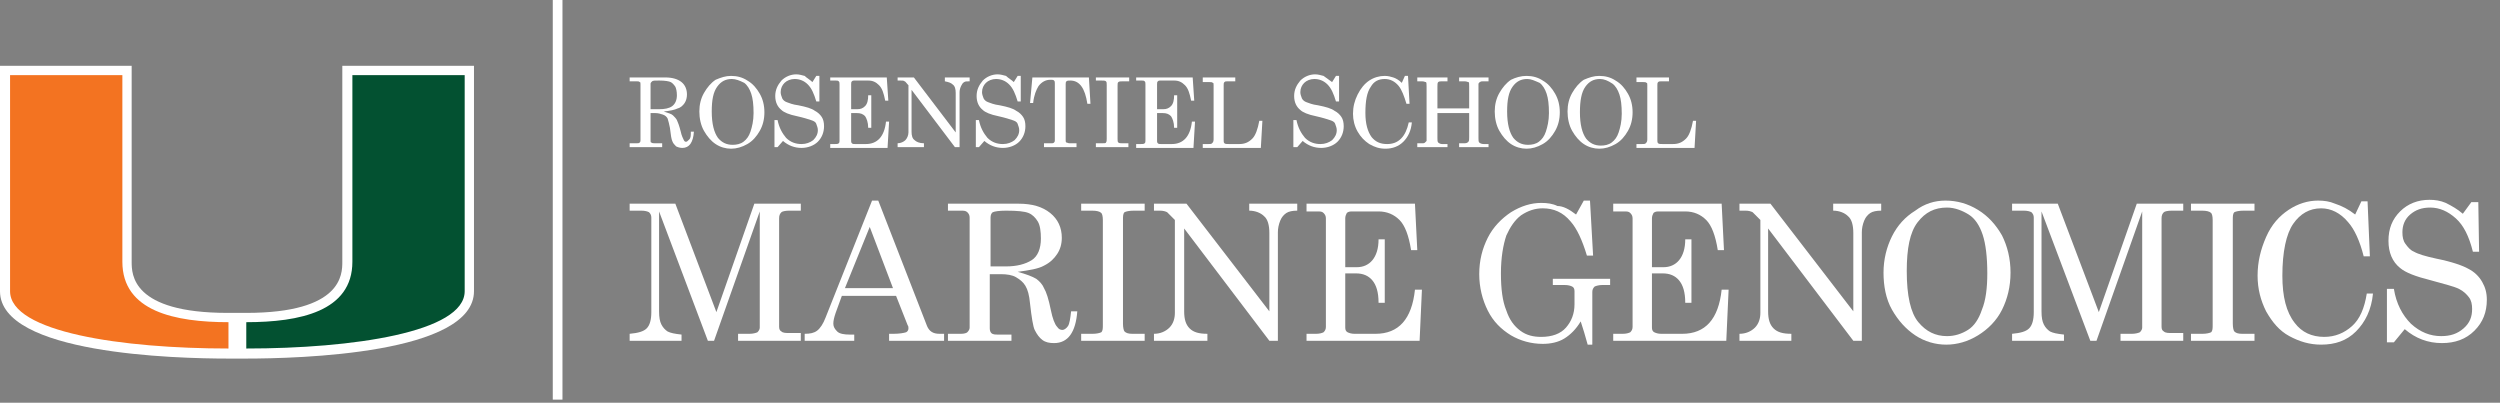 <?xml version="1.0" encoding="utf-8"?>
<!-- Generator: Adobe Illustrator 23.0.3, SVG Export Plug-In . SVG Version: 6.00 Build 0)  -->
<svg version="1.1" id="Layer_1" xmlns="http://www.w3.org/2000/svg" xmlns:xlink="http://www.w3.org/1999/xlink" x="0px" y="0px"
	 viewBox="0 0 322.8 52" style="enable-background:new 0 0 322.8 52;" xml:space="preserve">
<rect x="0" y="0" width="322.8" height="52" fill="#808080" stroke="none"/>
<style type="text/css">
	.st0{fill:#FFFFFF;}
	.st1{fill:#035131;}
	.st2{fill:#F37321;}
	.st3{fill:none;stroke:#FFFFFF;stroke-width:1.252;}
</style>
<path class="st0" d="M44.2,8.5l0,25.3c0,1.6,0,6.6-12.4,6.6l-1.2,0l-1.2,0c-12.4,0-12.4-5-12.4-6.6l0-25.3H0l0,29.1
	c0,8.1,22.6,8.7,29.5,8.7h1h0.2h1c6.9,0,29.5-0.6,29.5-8.7l0-29.1H44.2z"/>
<path class="st1" d="M45.5,33.8l0-24.1h14.5c0,0,0,26.9,0,27.9c0,5.3-14.5,7.4-28.2,7.4c0-0.7,0-2.3,0-3.4
	C38.7,41.6,45.5,40.2,45.5,33.8"/>
<path class="st2" d="M15.8,33.8l0-24.1H1.3c0,0,0,26.9,0,27.9c0,5.3,14.5,7.4,28.2,7.4c0-0.7,0-2.3,0-3.4
	C22.6,41.6,15.8,40.2,15.8,33.8"/>
<line class="st3" x1="72" y1="0" x2="72" y2="51.6"/>
<g>
	<path class="st0" d="M81.2,10h4.7c0.9,0,1.6,0.2,2.1,0.6s0.7,1,0.7,1.6c0,0.4-0.1,0.8-0.3,1.1c-0.2,0.3-0.5,0.6-0.9,0.7
		c-0.4,0.2-1,0.3-1.8,0.4c0.6,0.2,1,0.3,1.2,0.5c0.2,0.2,0.4,0.4,0.5,0.6c0.1,0.2,0.3,0.7,0.5,1.5c0.1,0.5,0.3,0.9,0.4,1.1
		c0.1,0.2,0.2,0.2,0.3,0.2c0.1,0,0.2-0.1,0.4-0.3s0.2-0.5,0.2-1h0.4c-0.1,1.4-0.6,2.1-1.5,2.1c-0.3,0-0.6-0.1-0.8-0.2
		c-0.2-0.2-0.4-0.4-0.5-0.7c-0.1-0.2-0.2-0.8-0.3-1.7c-0.1-0.5-0.2-0.9-0.3-1.2c-0.1-0.2-0.3-0.4-0.6-0.5c-0.3-0.1-0.6-0.2-1-0.2H84
		v3.5c0,0.2,0,0.3,0.1,0.3c0.1,0.1,0.3,0.1,0.5,0.1h0.9V19h-4.2v-0.5h0.9c0.2,0,0.3,0,0.4-0.1c0.1-0.1,0.1-0.2,0.1-0.3v-7.2
		c0-0.2,0-0.3-0.1-0.3c-0.1-0.1-0.2-0.1-0.4-0.1h-0.9V10z M84,14.1h1.1c0.7,0,1.3-0.1,1.7-0.4c0.4-0.3,0.6-0.8,0.6-1.4
		c0-0.5-0.1-0.9-0.2-1.1c-0.2-0.3-0.4-0.5-0.6-0.6c-0.2-0.1-0.7-0.2-1.5-0.2c-0.5,0-0.8,0-0.9,0.1c-0.1,0.1-0.2,0.2-0.2,0.3V14.1z"
		/>
	<path class="st0" d="M94.4,9.8c0.8,0,1.5,0.2,2.1,0.6c0.7,0.4,1.2,1,1.6,1.7s0.6,1.5,0.6,2.4c0,0.9-0.2,1.7-0.6,2.4
		s-0.9,1.3-1.6,1.7s-1.4,0.6-2.1,0.6c-0.7,0-1.4-0.2-2-0.6c-0.6-0.4-1.1-1-1.5-1.7c-0.4-0.7-0.6-1.6-0.6-2.5c0-0.9,0.2-1.7,0.6-2.4
		c0.4-0.7,0.9-1.3,1.5-1.7C93.1,10,93.7,9.8,94.4,9.8z M94.5,10.2c-0.8,0-1.4,0.3-1.9,1s-0.7,1.7-0.7,3.2c0,1.6,0.3,2.7,0.8,3.4
		c0.5,0.6,1.1,0.9,1.9,0.9c0.5,0,1-0.1,1.4-0.4c0.4-0.3,0.7-0.7,0.9-1.3c0.2-0.6,0.4-1.4,0.4-2.4c0-1.1-0.1-1.9-0.3-2.5
		c-0.2-0.6-0.5-1.1-0.9-1.4C95.5,10.4,95,10.2,94.5,10.2z"/>
	<path class="st0" d="M104.9,10.6l0.5-0.8h0.4l0,3.3h-0.4c-0.3-1-0.6-1.7-1.1-2.2c-0.5-0.5-1.1-0.7-1.7-0.7c-0.5,0-1,0.2-1.3,0.5
		s-0.5,0.7-0.5,1.2c0,0.3,0.1,0.5,0.2,0.8c0.1,0.2,0.3,0.4,0.6,0.5c0.3,0.1,0.7,0.3,1.5,0.4c1,0.2,1.7,0.4,2.1,0.7
		c0.4,0.2,0.7,0.5,0.9,0.8c0.2,0.3,0.3,0.7,0.3,1.2c0,0.8-0.3,1.5-0.8,2c-0.5,0.5-1.3,0.8-2.1,0.8c-0.9,0-1.7-0.3-2.4-0.9l-0.7,0.8
		H100v-3.5h0.4c0.2,1,0.6,1.7,1.1,2.3c0.6,0.6,1.3,0.8,2,0.8c0.6,0,1.1-0.2,1.5-0.5c0.4-0.4,0.6-0.8,0.6-1.3c0-0.3-0.1-0.5-0.2-0.8
		s-0.4-0.4-0.7-0.5c-0.3-0.1-0.9-0.3-1.8-0.5c-1-0.2-1.7-0.5-2-0.8c-0.5-0.4-0.8-1-0.8-1.8c0-0.8,0.3-1.4,0.8-2
		c0.5-0.5,1.2-0.8,1.9-0.8c0.4,0,0.7,0.1,1.1,0.2C104.2,10.1,104.6,10.3,104.9,10.6z"/>
	<path class="st0" d="M107.3,10h7.2l0.2,3h-0.4c-0.2-1-0.4-1.6-0.8-2s-0.8-0.6-1.4-0.6h-1.8c-0.1,0-0.2,0-0.3,0.1
		c-0.1,0.1-0.1,0.2-0.1,0.4v3.2h0.8c0.4,0,0.7-0.1,1-0.4c0.3-0.3,0.4-0.8,0.4-1.4h0.4v4.2h-0.4c0-0.7-0.2-1.2-0.4-1.5
		c-0.3-0.3-0.6-0.4-1.1-0.4h-0.7v3.6c0,0.1,0,0.2,0.1,0.3s0.2,0.1,0.4,0.1h1.4c1.5,0,2.4-1,2.6-2.9h0.4l-0.2,3.4h-7.4v-0.5h0.6
		c0.2,0,0.4,0,0.5-0.1c0.1-0.1,0.1-0.2,0.1-0.4v-7.2c0-0.2,0-0.3-0.1-0.4c-0.1-0.1-0.2-0.1-0.4-0.1h-0.7V10z"/>
	<path class="st0" d="M115.8,10h2.2l5.4,7.1v-5.1c0-0.5-0.1-0.9-0.4-1.1c-0.2-0.2-0.5-0.3-1-0.4V10h3.2v0.5c-0.3,0-0.6,0-0.7,0.1
		c-0.2,0.1-0.3,0.3-0.4,0.5c-0.1,0.2-0.2,0.5-0.2,0.8V19h-0.6l-5.6-7.4v5.4c0,0.5,0.1,0.9,0.4,1.1c0.2,0.2,0.6,0.4,1.2,0.4V19h-3.4
		v-0.5c0.4,0,0.8-0.2,1-0.4s0.4-0.6,0.4-1V11l-0.1-0.1c-0.2-0.2-0.3-0.4-0.4-0.4c-0.1-0.1-0.3-0.1-0.5-0.1h-0.4V10z"/>
	<path class="st0" d="M130.9,10.6l0.5-0.8h0.4l0,3.3h-0.4c-0.3-1-0.6-1.7-1.1-2.2c-0.5-0.5-1.1-0.7-1.7-0.7c-0.5,0-1,0.2-1.3,0.5
		s-0.5,0.7-0.5,1.2c0,0.3,0.1,0.5,0.2,0.8c0.1,0.2,0.3,0.4,0.6,0.5c0.3,0.1,0.7,0.3,1.5,0.4c1,0.2,1.7,0.4,2.1,0.7
		c0.4,0.2,0.7,0.5,0.9,0.8c0.2,0.3,0.3,0.7,0.3,1.2c0,0.8-0.3,1.5-0.8,2c-0.5,0.5-1.3,0.8-2.1,0.8c-0.9,0-1.7-0.3-2.4-0.9l-0.7,0.8
		H126v-3.5h0.4c0.2,1,0.6,1.7,1.1,2.3c0.6,0.6,1.3,0.8,2,0.8c0.6,0,1.1-0.2,1.5-0.5c0.4-0.4,0.6-0.8,0.6-1.3c0-0.3-0.1-0.5-0.2-0.8
		s-0.4-0.4-0.7-0.5c-0.3-0.1-0.9-0.3-1.8-0.5c-1-0.2-1.7-0.5-2-0.8c-0.5-0.4-0.8-1-0.8-1.8c0-0.8,0.3-1.4,0.8-2
		c0.5-0.5,1.2-0.8,1.9-0.8c0.4,0,0.7,0.1,1.1,0.2C130.2,10.1,130.6,10.3,130.9,10.6z"/>
	<path class="st0" d="M133.3,10h7.3l0.2,3.4h-0.4c-0.3-2-1-3-2.2-3c-0.2,0-0.4,0-0.5,0.1c-0.1,0.1-0.1,0.2-0.1,0.4v7.2
		c0,0.1,0,0.3,0.1,0.3s0.2,0.1,0.4,0.1h0.9V19h-4.2v-0.5h1c0.1,0,0.2,0,0.3-0.1s0.1-0.2,0.1-0.3v-7.3c0-0.2,0-0.3-0.1-0.4
		c-0.1-0.1-0.2-0.1-0.5-0.1c-0.6,0-1.1,0.3-1.5,0.8c-0.3,0.5-0.6,1.2-0.7,2.2h-0.4L133.3,10z"/>
	<path class="st0" d="M141.6,10h4.2v0.5H145c-0.3,0-0.5,0-0.6,0.1c-0.1,0.1-0.1,0.2-0.1,0.5v6.8c0,0.3,0,0.4,0.1,0.5
		c0.1,0.1,0.3,0.1,0.5,0.1h0.8V19h-4.2v-0.5h0.8c0.3,0,0.5,0,0.5-0.1c0.1-0.1,0.1-0.3,0.1-0.5V11c0-0.3,0-0.4-0.1-0.5
		c-0.1-0.1-0.3-0.1-0.6-0.1h-0.7V10z"/>
	<path class="st0" d="M146.8,10h7.2l0.2,3h-0.4c-0.2-1-0.4-1.6-0.8-2s-0.8-0.6-1.4-0.6h-1.8c-0.1,0-0.2,0-0.3,0.1
		c-0.1,0.1-0.1,0.2-0.1,0.4v3.2h0.8c0.4,0,0.7-0.1,1-0.4c0.3-0.3,0.4-0.8,0.4-1.4h0.4v4.2h-0.4c0-0.7-0.2-1.2-0.4-1.5
		c-0.3-0.3-0.6-0.4-1.1-0.4h-0.7v3.6c0,0.1,0,0.2,0.1,0.3s0.2,0.1,0.4,0.1h1.4c1.5,0,2.4-1,2.6-2.9h0.4l-0.2,3.4h-7.4v-0.5h0.6
		c0.2,0,0.4,0,0.5-0.1c0.1-0.1,0.1-0.2,0.1-0.4v-7.2c0-0.2,0-0.3-0.1-0.4c-0.1-0.1-0.2-0.1-0.4-0.1h-0.7V10z"/>
	<path class="st0" d="M155.3,10h4.2v0.5h-1c-0.2,0-0.3,0-0.4,0.1c-0.1,0.1-0.1,0.2-0.1,0.4v7.1c0,0.2,0,0.3,0.1,0.4
		c0.1,0.1,0.3,0.1,0.6,0.1h1.3c0.7,0,1.2-0.2,1.7-0.7c0.4-0.4,0.7-1.2,0.9-2.3h0.4l-0.2,3.5h-7.5v-0.5h0.7c0.3,0,0.4,0,0.5-0.1
		s0.2-0.2,0.2-0.5v-7c0-0.2,0-0.3-0.1-0.3c-0.1-0.1-0.2-0.1-0.4-0.1h-0.9V10z"/>
	<path class="st0" d="M172,10.6l0.5-0.8h0.4l0,3.3h-0.4c-0.3-1-0.6-1.7-1.1-2.2c-0.5-0.5-1.1-0.7-1.7-0.7c-0.5,0-1,0.2-1.3,0.5
		s-0.5,0.7-0.5,1.2c0,0.3,0.1,0.5,0.2,0.8c0.1,0.2,0.3,0.4,0.6,0.5c0.3,0.1,0.7,0.3,1.5,0.4c1,0.2,1.7,0.4,2.1,0.7
		c0.4,0.2,0.7,0.5,0.9,0.8s0.3,0.7,0.3,1.2c0,0.8-0.3,1.5-0.8,2c-0.5,0.5-1.3,0.8-2.1,0.8c-0.9,0-1.7-0.3-2.4-0.9l-0.7,0.8H167v-3.5
		h0.4c0.2,1,0.6,1.7,1.1,2.3c0.6,0.6,1.3,0.8,2,0.8c0.6,0,1.1-0.2,1.5-0.5c0.4-0.4,0.6-0.8,0.6-1.3c0-0.3-0.1-0.5-0.2-0.8
		s-0.4-0.4-0.7-0.5c-0.3-0.1-0.9-0.3-1.8-0.5c-1-0.2-1.7-0.5-2-0.8c-0.5-0.4-0.8-1-0.8-1.8c0-0.8,0.3-1.4,0.8-2
		c0.5-0.5,1.2-0.8,1.9-0.8c0.4,0,0.7,0.1,1.1,0.2C171.3,10.1,171.6,10.3,172,10.6z"/>
	<path class="st0" d="M181,10.7l0.4-0.9h0.4l0.2,3.6h-0.4c-0.3-1-0.6-1.8-1-2.3c-0.5-0.6-1.1-0.9-1.8-0.9c-0.8,0-1.4,0.3-1.8,1
		c-0.5,0.7-0.7,1.8-0.7,3.4c0,1.4,0.3,2.4,0.8,3.1c0.5,0.6,1.1,0.9,2,0.9c0.7,0,1.3-0.2,1.8-0.7c0.5-0.5,0.8-1.2,1-2.1h0.4
		c-0.1,1.1-0.5,1.9-1.1,2.5c-0.6,0.6-1.4,0.9-2.3,0.9c-0.8,0-1.4-0.2-2.1-0.6c-0.6-0.4-1.1-0.9-1.5-1.6c-0.4-0.7-0.6-1.5-0.6-2.3
		c0-0.9,0.2-1.7,0.6-2.5c0.4-0.8,0.9-1.4,1.5-1.8c0.6-0.4,1.3-0.6,2-0.6c0.4,0,0.8,0.1,1.1,0.2C180.2,10.1,180.6,10.3,181,10.7z"/>
	<path class="st0" d="M183,10h3.9v0.5h-0.7c-0.2,0-0.4,0-0.5,0.1s-0.1,0.3-0.1,0.6V14h4.1v-2.8c0-0.4,0-0.6-0.1-0.6
		s-0.2-0.1-0.5-0.1h-0.7V10h3.8v0.5h-0.7c-0.2,0-0.3,0-0.4,0.1c-0.1,0-0.1,0.1-0.2,0.2c0,0.1,0,0.3,0,0.5v6.5c0,0.3,0,0.5,0.1,0.6
		c0.1,0.1,0.3,0.2,0.6,0.2h0.6V19h-3.8v-0.5h0.7c0.3,0,0.4-0.1,0.5-0.2c0.1-0.1,0.1-0.3,0.1-0.6v-3.1h-4.1v3.2c0,0.3,0,0.5,0.1,0.6
		c0.1,0.1,0.3,0.2,0.5,0.2h0.7V19H183v-0.5h0.7c0.1,0,0.2,0,0.3-0.1s0.1-0.1,0.2-0.2c0-0.1,0-0.2,0-0.5v-6.5c0-0.3,0-0.6-0.1-0.6
		s-0.2-0.1-0.5-0.1H183V10z"/>
	<path class="st0" d="M197.1,9.8c0.8,0,1.5,0.2,2.1,0.6c0.7,0.4,1.2,1,1.6,1.7c0.4,0.7,0.6,1.5,0.6,2.4c0,0.9-0.2,1.7-0.6,2.4
		c-0.4,0.7-0.9,1.3-1.6,1.7s-1.4,0.6-2.1,0.6c-0.7,0-1.4-0.2-2-0.6c-0.6-0.4-1.1-1-1.5-1.7c-0.4-0.7-0.6-1.6-0.6-2.5
		c0-0.9,0.2-1.7,0.6-2.4c0.4-0.7,0.9-1.3,1.5-1.7C195.7,10,196.4,9.8,197.1,9.8z M197.2,10.2c-0.8,0-1.4,0.3-1.9,1s-0.7,1.7-0.7,3.2
		c0,1.6,0.3,2.7,0.8,3.4c0.5,0.6,1.1,0.9,1.9,0.9c0.5,0,1-0.1,1.4-0.4c0.4-0.3,0.7-0.7,0.9-1.3s0.4-1.4,0.4-2.4
		c0-1.1-0.1-1.9-0.3-2.5c-0.2-0.6-0.5-1.1-0.9-1.4C198.1,10.4,197.7,10.2,197.2,10.2z"/>
	<path class="st0" d="M206.5,9.8c0.8,0,1.5,0.2,2.1,0.6c0.7,0.4,1.2,1,1.6,1.7c0.4,0.7,0.6,1.5,0.6,2.4c0,0.9-0.2,1.7-0.6,2.4
		c-0.4,0.7-0.9,1.3-1.6,1.7s-1.4,0.6-2.1,0.6c-0.7,0-1.4-0.2-2-0.6c-0.6-0.4-1.1-1-1.5-1.7c-0.4-0.7-0.6-1.6-0.6-2.5
		c0-0.9,0.2-1.7,0.6-2.4c0.4-0.7,0.9-1.3,1.5-1.7C205.2,10,205.8,9.8,206.5,9.8z M206.6,10.2c-0.8,0-1.4,0.3-1.9,1S204,13,204,14.5
		c0,1.6,0.3,2.7,0.8,3.4c0.5,0.6,1.1,0.9,1.9,0.9c0.5,0,1-0.1,1.4-0.4c0.4-0.3,0.7-0.7,0.9-1.3s0.4-1.4,0.4-2.4
		c0-1.1-0.1-1.9-0.3-2.5c-0.2-0.6-0.5-1.1-0.9-1.4C207.6,10.4,207.1,10.2,206.6,10.2z"/>
	<path class="st0" d="M211.3,10h4.2v0.5h-1c-0.2,0-0.3,0-0.4,0.1c-0.1,0.1-0.1,0.2-0.1,0.4v7.1c0,0.2,0,0.3,0.1,0.4
		c0.1,0.1,0.3,0.1,0.6,0.1h1.3c0.7,0,1.2-0.2,1.7-0.7c0.4-0.4,0.7-1.2,0.9-2.3h0.4l-0.2,3.5h-7.5v-0.5h0.7c0.3,0,0.4,0,0.5-0.1
		s0.2-0.2,0.2-0.5v-7c0-0.2,0-0.3-0.1-0.3c-0.1-0.1-0.2-0.1-0.4-0.1h-0.9V10z"/>
</g>
<g>
	<path class="st0" d="M81.3,26.3h5.9l5.3,14l4.9-14h6v0.9h-1.5c-0.5,0-0.9,0.1-1,0.2c-0.2,0.2-0.3,0.4-0.3,0.8v14
		c0,0.3,0.1,0.5,0.3,0.6c0.2,0.2,0.6,0.2,1.1,0.2h1.4V44h-8.1v-0.9h1.5c0.4,0,0.8-0.1,1-0.2c0.2-0.2,0.3-0.4,0.3-0.6v-15L92.2,44
		h-0.8l-6.3-16.7v12.9c0,0.8,0.1,1.3,0.3,1.7c0.2,0.4,0.5,0.7,0.8,0.9c0.4,0.2,0.9,0.3,1.8,0.4V44h-6.7v-0.9
		c1.1-0.1,1.8-0.3,2.2-0.7c0.4-0.4,0.6-1.1,0.6-2.1V28.1c0-0.3-0.1-0.5-0.3-0.7c-0.2-0.1-0.5-0.2-1-0.2h-1.5V26.3z"/>
	<path class="st0" d="M112.6,25.9h0.8l6.3,16.2c0.3,0.7,0.8,1,1.6,1h0.6V44h-7.1v-0.9h0.6c0.7,0,1.3-0.1,1.6-0.2
		c0.2-0.1,0.3-0.3,0.3-0.5c0-0.1,0-0.3-0.1-0.4l-1.5-3.8h-7l-0.8,2.2c-0.2,0.6-0.3,1-0.3,1.4c0,0.4,0.2,0.7,0.5,1s0.9,0.4,1.6,0.4
		h0.6V44h-6.4v-0.9c0.7,0,1.2-0.1,1.6-0.4c0.4-0.3,0.8-0.9,1.1-1.7L112.6,25.9z M112.3,29.3l-3.2,7.9h6.2L112.3,29.3z"/>
	<path class="st0" d="M122.4,26.3h9.1c1.8,0,3.1,0.4,4.1,1.2c1,0.8,1.5,1.9,1.5,3.2c0,0.8-0.2,1.5-0.6,2.1c-0.4,0.6-0.9,1.1-1.7,1.5
		c-0.7,0.4-1.9,0.6-3.4,0.8c1.1,0.3,1.9,0.6,2.4,0.9c0.4,0.3,0.8,0.7,1,1.2c0.3,0.5,0.6,1.4,0.9,2.9c0.2,1,0.5,1.8,0.8,2.1
		c0.2,0.3,0.4,0.4,0.7,0.4c0.2,0,0.5-0.2,0.7-0.5s0.3-1,0.4-1.9h0.8c-0.2,2.7-1.2,4.1-3,4.1c-0.6,0-1.1-0.1-1.5-0.4
		c-0.4-0.3-0.7-0.7-1-1.3c-0.2-0.4-0.4-1.6-0.6-3.4c-0.1-1.1-0.3-1.8-0.6-2.3s-0.7-0.8-1.2-1.1c-0.5-0.3-1.2-0.4-2-0.4h-1.4v7
		c0,0.3,0.1,0.5,0.2,0.6c0.2,0.2,0.5,0.2,0.9,0.2h1.7V44h-8.2v-0.9h1.7c0.4,0,0.7-0.1,0.8-0.2c0.2-0.2,0.3-0.4,0.3-0.6V28.1
		c0-0.3-0.1-0.5-0.3-0.7c-0.2-0.2-0.5-0.2-0.8-0.2h-1.7V26.3z M127.8,34.4h2.1c1.4,0,2.5-0.3,3.3-0.8c0.8-0.5,1.2-1.5,1.2-2.8
		c0-0.9-0.1-1.7-0.4-2.2c-0.3-0.5-0.7-0.9-1.2-1.1c-0.5-0.2-1.4-0.3-2.9-0.3c-0.9,0-1.5,0.1-1.7,0.2c-0.2,0.1-0.3,0.4-0.3,0.7V34.4z
		"/>
	<path class="st0" d="M139.6,26.3h8.2v0.9h-1.4c-0.6,0-1,0.1-1.2,0.2c-0.2,0.2-0.2,0.5-0.2,1v13.4c0,0.5,0.1,0.9,0.2,1
		c0.2,0.2,0.5,0.3,1,0.3h1.6V44h-8.2v-0.9h1.5c0.5,0,0.9-0.1,1.1-0.2c0.2-0.2,0.2-0.5,0.2-1V28.4c0-0.5-0.1-0.8-0.2-0.9
		c-0.2-0.2-0.6-0.3-1.2-0.3h-1.4V26.3z"/>
	<path class="st0" d="M149,26.3h4.2l10.7,13.9V30.1c0-1-0.2-1.8-0.7-2.2c-0.4-0.4-1.1-0.7-1.9-0.7v-0.9h6.2v0.9
		c-0.6,0-1.1,0.1-1.4,0.3c-0.3,0.2-0.6,0.5-0.8,1c-0.2,0.5-0.3,1-0.3,1.5V44h-1.1l-11-14.5v10.7c0,1,0.2,1.7,0.7,2.2
		c0.5,0.5,1.2,0.7,2.3,0.7V44H149v-0.9c0.8,0,1.5-0.3,2-0.8s0.7-1.2,0.7-1.9v-12l-0.2-0.2c-0.4-0.4-0.7-0.7-0.8-0.8
		c-0.2-0.1-0.5-0.2-0.9-0.2H149V26.3z"/>
	<path class="st0" d="M168.7,26.3h14l0.3,6h-0.8c-0.3-1.9-0.8-3.2-1.5-3.9c-0.7-0.7-1.6-1.1-2.7-1.1h-3.5c-0.3,0-0.5,0.1-0.6,0.2
		c-0.1,0.2-0.2,0.4-0.2,0.7v6.3h1.5c0.8,0,1.5-0.3,2-0.9c0.5-0.6,0.8-1.5,0.8-2.7h0.8v8.2h-0.8c0-1.4-0.3-2.3-0.8-2.9
		c-0.5-0.6-1.2-0.9-2.1-0.9h-1.4v7c0,0.3,0.1,0.5,0.3,0.6c0.2,0.1,0.5,0.2,0.9,0.2h2.7c3,0,4.7-1.9,5.1-5.7h0.9l-0.3,6.6h-14.6v-0.9
		h1.2c0.5,0,0.8-0.1,1-0.2c0.2-0.2,0.3-0.4,0.3-0.7v-14c0-0.3-0.1-0.5-0.3-0.7c-0.2-0.2-0.4-0.2-0.8-0.2h-1.4V26.3z"/>
	<path class="st0" d="M203.5,27.7l1-1.8h0.8l0.4,7.1h-0.8c-0.6-2-1.3-3.5-2.1-4.4c-1-1.2-2.2-1.7-3.6-1.7c-1,0-1.9,0.3-2.8,0.9
		c-0.8,0.6-1.4,1.5-1.9,2.6c-0.4,1.2-0.7,2.8-0.7,4.9c0,2,0.2,3.6,0.7,4.8c0.4,1.2,1,2,1.8,2.6s1.7,0.8,2.7,0.8
		c1.4,0,2.5-0.4,3.2-1.2s1.1-1.8,1.1-3v-1.7c0-0.3-0.1-0.5-0.3-0.6s-0.5-0.2-1-0.2h-1.5v-0.8h7.4v0.8h-1c-0.4,0-0.8,0.1-1,0.2
		c-0.2,0.2-0.3,0.4-0.3,0.7v6.8H205c-0.3-1.1-0.6-2.1-0.9-3c-0.6,1-1.3,1.7-2.1,2.2s-1.8,0.7-2.8,0.7c-1.5,0-2.9-0.4-4.1-1.1
		c-1.3-0.8-2.3-1.8-3-3.2c-0.7-1.4-1.1-3-1.1-4.7c0-1.8,0.4-3.3,1.1-4.7c0.7-1.4,1.8-2.5,3-3.3c1.3-0.8,2.6-1.2,3.9-1.2
		c0.8,0,1.5,0.1,2.1,0.4C201.8,26.6,202.6,27,203.5,27.7z"/>
	<path class="st0" d="M208.3,26.3h14l0.3,6h-0.8c-0.3-1.9-0.8-3.2-1.5-3.9c-0.7-0.7-1.6-1.1-2.7-1.1h-3.5c-0.3,0-0.5,0.1-0.6,0.2
		c-0.1,0.2-0.2,0.4-0.2,0.7v6.3h1.5c0.8,0,1.5-0.3,2-0.9c0.5-0.6,0.8-1.5,0.8-2.7h0.8v8.2h-0.8c0-1.4-0.3-2.3-0.8-2.9
		c-0.5-0.6-1.2-0.9-2.1-0.9h-1.4v7c0,0.3,0.1,0.5,0.3,0.6c0.2,0.1,0.5,0.2,0.9,0.2h2.7c3,0,4.7-1.9,5.1-5.7h0.9l-0.3,6.6h-14.6v-0.9
		h1.2c0.5,0,0.8-0.1,1-0.2c0.2-0.2,0.3-0.4,0.3-0.7v-14c0-0.3-0.1-0.5-0.3-0.7c-0.2-0.2-0.4-0.2-0.8-0.2h-1.4V26.3z"/>
	<path class="st0" d="M224.4,26.3h4.2l10.7,13.9V30.1c0-1-0.2-1.8-0.7-2.2c-0.4-0.4-1.1-0.7-1.9-0.7v-0.9h6.2v0.9
		c-0.6,0-1.1,0.1-1.4,0.3c-0.3,0.2-0.6,0.5-0.8,1c-0.2,0.5-0.3,1-0.3,1.5V44h-1.1l-11-14.5v10.7c0,1,0.2,1.7,0.7,2.2
		c0.5,0.5,1.2,0.7,2.3,0.7V44h-6.7v-0.9c0.8,0,1.5-0.3,2-0.8c0.5-0.5,0.7-1.2,0.7-1.9v-12l-0.2-0.2c-0.4-0.4-0.7-0.7-0.8-0.8
		c-0.2-0.1-0.5-0.2-0.9-0.2h-0.8V26.3z"/>
	<path class="st0" d="M251.2,25.9c1.5,0,2.9,0.4,4.2,1.2c1.3,0.8,2.3,1.9,3.1,3.3c0.7,1.4,1.1,3,1.1,4.8s-0.4,3.4-1.1,4.8
		c-0.7,1.4-1.8,2.5-3.1,3.3c-1.3,0.8-2.7,1.2-4.1,1.2c-1.4,0-2.8-0.4-4-1.2c-1.2-0.8-2.2-1.9-3-3.3c-0.8-1.4-1.1-3.1-1.1-4.8
		c0-1.7,0.4-3.3,1.1-4.7c0.7-1.4,1.7-2.5,3-3.3C248.5,26.3,249.8,25.9,251.2,25.9z M251.4,26.8c-1.6,0-2.8,0.6-3.8,1.9
		s-1.4,3.4-1.4,6.3c0,3.2,0.5,5.4,1.5,6.6c1,1.2,2.2,1.8,3.7,1.8c1,0,1.9-0.3,2.7-0.8c0.8-0.5,1.4-1.4,1.8-2.6
		c0.5-1.2,0.7-2.8,0.7-4.7c0-2.1-0.2-3.8-0.6-5s-1-2.1-1.8-2.6S252.4,26.8,251.4,26.8z"/>
	<path class="st0" d="M259.8,26.3h5.9l5.3,14l4.9-14h6v0.9h-1.5c-0.5,0-0.9,0.1-1,0.2c-0.2,0.2-0.3,0.4-0.3,0.8v14
		c0,0.3,0.1,0.5,0.3,0.6c0.2,0.2,0.6,0.2,1.1,0.2h1.4V44h-8.1v-0.9h1.5c0.4,0,0.8-0.1,1-0.2c0.2-0.2,0.3-0.4,0.3-0.6v-15L270.7,44
		h-0.8l-6.3-16.7v12.9c0,0.8,0.1,1.3,0.3,1.7c0.2,0.4,0.5,0.7,0.8,0.9c0.4,0.2,0.9,0.3,1.8,0.4V44h-6.7v-0.9
		c1.1-0.1,1.8-0.3,2.2-0.7c0.4-0.4,0.6-1.1,0.6-2.1V28.1c0-0.3-0.1-0.5-0.3-0.7c-0.2-0.1-0.5-0.2-1-0.2h-1.5V26.3z"/>
	<path class="st0" d="M282.9,26.3h8.2v0.9h-1.4c-0.6,0-1,0.1-1.2,0.2c-0.2,0.2-0.2,0.5-0.2,1v13.4c0,0.5,0.1,0.9,0.2,1
		c0.2,0.2,0.5,0.3,1,0.3h1.6V44h-8.2v-0.9h1.5c0.5,0,0.9-0.1,1.1-0.2c0.2-0.2,0.2-0.5,0.2-1V28.4c0-0.5-0.1-0.8-0.2-0.9
		c-0.2-0.2-0.6-0.3-1.2-0.3h-1.4V26.3z"/>
	<path class="st0" d="M304.1,27.7l0.8-1.7h0.8l0.3,7.1h-0.8c-0.5-2-1.2-3.5-2-4.4c-1-1.2-2.2-1.8-3.5-1.8c-1.5,0-2.7,0.7-3.6,2
		c-0.9,1.3-1.4,3.6-1.4,6.7c0,2.7,0.5,4.7,1.6,6.1c0.9,1.2,2.2,1.8,3.8,1.8c1.4,0,2.6-0.5,3.6-1.4c1-0.9,1.6-2.3,1.9-4.2h0.8
		c-0.2,2.1-1,3.7-2.2,4.9s-2.7,1.7-4.5,1.7c-1.5,0-2.8-0.4-4.1-1.1s-2.2-1.8-3-3.2c-0.7-1.4-1.1-2.9-1.1-4.6c0-1.8,0.4-3.4,1.1-5
		s1.7-2.7,2.9-3.5c1.2-0.8,2.5-1.2,3.8-1.2c0.8,0,1.5,0.1,2.2,0.4C302.4,26.6,303.2,27,304.1,27.7z"/>
	<path class="st0" d="M318,27.6l1.1-1.5h0.9l0.1,6.4h-0.8c-0.5-2-1.2-3.4-2.2-4.3s-2.1-1.4-3.3-1.4c-1.1,0-1.9,0.3-2.6,0.9
		s-1,1.4-1,2.3c0,0.6,0.1,1.1,0.4,1.5c0.3,0.4,0.6,0.8,1.1,1c0.5,0.3,1.5,0.6,2.9,0.9c2,0.4,3.4,0.9,4.1,1.3c0.8,0.4,1.4,1,1.8,1.7
		c0.4,0.7,0.6,1.4,0.6,2.3c0,1.6-0.5,2.9-1.6,4s-2.5,1.6-4.2,1.6c-1.8,0-3.4-0.6-4.8-1.8l-1.4,1.7h-0.9v-6.9h0.9
		c0.3,1.9,1.1,3.4,2.2,4.5c1.2,1.1,2.5,1.6,3.9,1.6c1.2,0,2.1-0.3,2.9-1s1.1-1.5,1.1-2.5c0-0.6-0.1-1.1-0.4-1.5s-0.7-0.8-1.3-1.1
		s-1.8-0.6-3.6-1.1c-2-0.5-3.3-1-4-1.6c-1-0.8-1.5-2-1.5-3.5c0-1.6,0.5-2.8,1.5-3.8c1-1,2.3-1.5,3.8-1.5c0.7,0,1.4,0.1,2.1,0.4
		C316.6,26.6,317.3,27,318,27.6z"/>
</g>
</svg>
